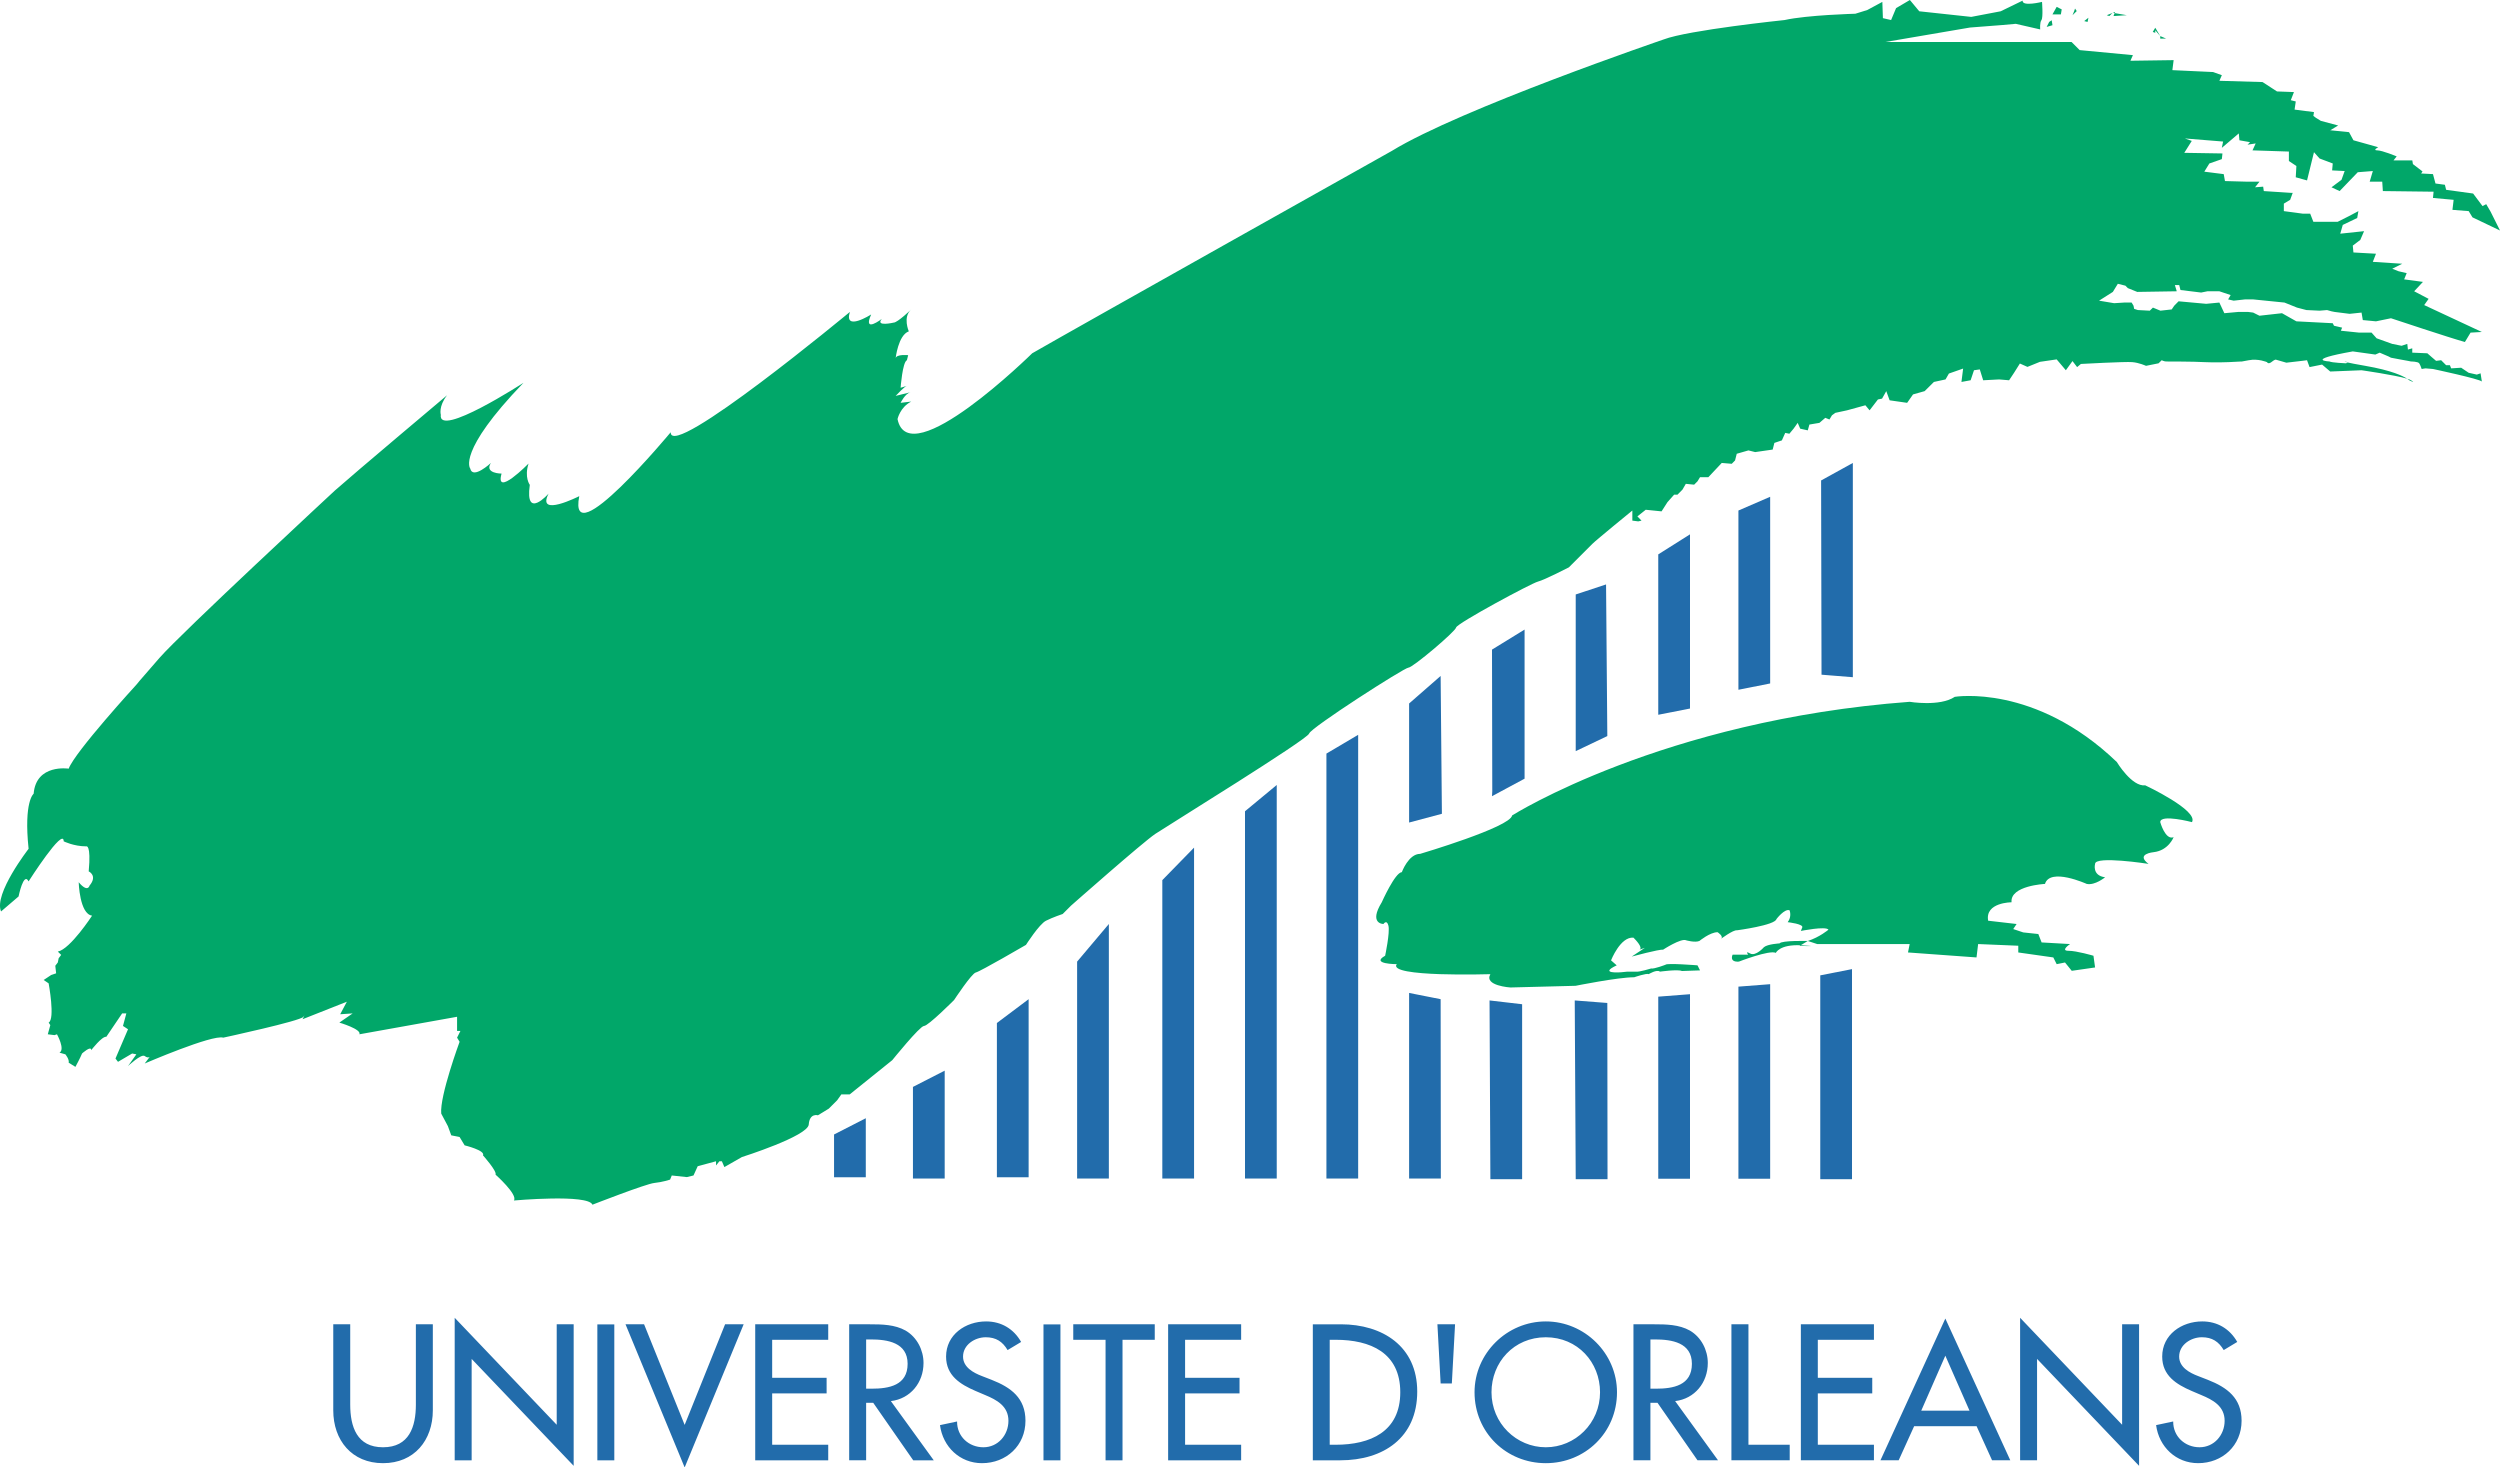 <svg xmlns="http://www.w3.org/2000/svg" width="600" height="352.188" viewBox="0 0 600 352.188"><path d="M444.682 162.531v-51.424l-7.616 4.204.1 46.616 7.516.604zm-.2 70.058l-7.619 1.496v48.92h7.618v-50.416zm-19.643-113.36l-7.618 3.296v43.017l7.618-1.513v-44.8zm0 116.976l-7.618.588v46.11h7.618v-46.698zm-19.238 2.405l-7.618.588v43.706h7.618V238.61zm0-110.368l-7.618 4.81v38.493l7.618-1.497v-41.806zm-19.793 154.763l-.05-42.293-7.82-.606.236 42.899h7.634zm-.353-142.739l-7.281 2.405v37.602l7.584-3.616-.303-36.39zM365.31 283.005v-41.99l-7.82-.909.202 42.899h7.618zm-19.558-43.202l-7.567-1.496v44.547h7.618l-.05-43.05zm0-77.574l-7.567 6.608v28.572l7.87-2.102-.303-33.078zm-19.793 14.126l-7.618 4.507v101.992h7.618v-106.5zM298.8 282.854h7.617v-94.459l-7.617 6.306v88.153zm-12.226-79.425l-7.618 7.803v71.622h7.618v-79.425zm-20.449 18.33l-7.618 9.03v52.065h7.618v-61.095zm-26.872 60.792h7.617v-42.748l-7.617 5.717v37.03zm-12.53-25.594l-7.617 3.9v21.997h7.618v-25.897zm-18.934 11.417l-7.618 3.902v10.275h7.618v-14.177zm158.108-81.493v-35.785l-7.819 4.81.067 33.986-.067 1.193 7.82-4.204zM99.81 337.086c0 5.332-1.597 10.26-7.887 10.26-6.272 0-7.87-4.928-7.87-10.26v-19.254h-4.07v20.65c0 7.181 4.456 12.68 11.94 12.68 7.5 0 11.956-5.499 11.956-12.68v-20.65h-4.07v19.254zm33.801 4.86l-24.485-25.678v34.205h4.07v-24.334l24.485 25.662v-33.969h-4.07v24.114zm9.754 8.527h4.07v-32.624h-4.07v32.624zm20.953-8.493l-9.737-24.148h-4.456l14.193 34.356 14.16-34.356h-4.457l-9.703 24.148zm16.934 8.493h17.523v-3.733h-13.453v-12.327h13.066v-3.733h-13.066v-9.131h13.453v-3.717h-17.523v32.64zm40.393-23.342c0-3.11-1.563-6.188-4.287-7.786-2.59-1.462-5.718-1.513-8.61-1.513h-4.945v32.64h4.07v-13.805h1.699l9.602 13.806h4.927l-10.291-14.21c4.708-.555 7.835-4.456 7.835-9.132zm-12.46 6.156h-1.312v-11.822h1.093c4.02 0 8.862.74 8.862 5.851 0 5.197-4.49 5.97-8.643 5.97zm28.823-2.12l-2.337-.908c-2.035-.773-4.54-2.119-4.54-4.674 0-2.86 2.858-4.642 5.447-4.642 2.473 0 4.037 1.043 5.247 3.077l3.246-1.95c-1.782-3.145-4.759-4.927-8.409-4.927-4.926 0-9.602 3.16-9.602 8.442 0 4.54 3.38 6.659 7.097 8.256l2.254.959c2.808 1.16 5.616 2.673 5.616 6.188 0 3.414-2.505 6.357-6.003 6.357-3.514 0-6.356-2.59-6.324-6.189l-4.102.875c.689 5.23 4.792 9.131 10.073 9.131 5.851 0 10.442-4.238 10.442-10.174 0-5.448-3.464-8.004-8.105-9.82zm12.428 19.306h4.07v-32.624h-4.07v32.624zm7.146-28.924h7.753v28.924h4.07v-28.924h7.736v-3.717h-19.559v3.717zm22.77 28.924h17.523v-3.733h-13.453v-12.327h13.066v-3.733h-13.066v-9.131h13.453v-3.717h-17.523v32.64zm41.47-32.64h-6.744v32.64h6.61c10.307 0 18.447-5.382 18.447-16.498 0-10.863-8.324-16.143-18.313-16.143zm-1.262 28.907h-1.429v-25.191h1.43c8.307 0 15.504 3.077 15.504 12.595 0 9.485-7.197 12.596-15.505 12.596zm25.191-14.715h2.691l.773-14.193h-4.237l.773 14.193zm25.242-14.882c-9.35 0-17.103 7.668-17.103 17 0 9.704 7.669 17.02 17.103 17.02 9.434 0 17.086-7.316 17.086-17.02 0-9.332-7.736-17-17.086-17zm0 30.202c-7.063 0-13.033-5.752-13.033-13.201 0-7.18 5.365-13.2 13.033-13.2 7.651 0 13.016 6.02 13.016 13.2 0 7.45-5.97 13.201-13.016 13.201zm38.88-20.214c0-3.11-1.564-6.188-4.288-7.786-2.59-1.462-5.718-1.513-8.61-1.513h-4.945v32.64h4.07v-13.805h1.699l9.602 13.806h4.927l-10.291-14.21c4.708-.555 7.836-4.456 7.836-9.132zm-12.478 6.156H396.1v-11.822h1.093c4.02 0 8.862.74 8.862 5.851 0 5.197-4.49 5.97-8.66 5.97zm22.231-15.455h-4.086v32.64h13.99v-3.732h-9.904v-28.908zm12.58 32.64h17.539v-3.732h-13.47v-12.327h13.066v-3.733h-13.067v-9.131h13.47v-3.717h-17.538v32.64zm19.103 0h4.372l3.716-8.189h14.984l3.716 8.19h4.372l-15.589-34.02-15.571 34.02zm9.787-11.906l5.784-13.2 5.803 13.2h-11.587zm48.213 3.38l-24.485-25.678v34.205h4.07v-24.334l24.484 25.662v-33.969h-4.07v24.114zm20.583-10.779l-2.337-.908c-2.052-.773-4.557-2.119-4.557-4.674 0-2.86 2.858-4.642 5.448-4.642 2.472 0 4.036 1.043 5.247 3.077l3.245-1.95c-1.783-3.145-4.76-4.927-8.392-4.927-4.943 0-9.618 3.16-9.618 8.442 0 4.54 3.38 6.659 7.096 8.256l2.253.959c2.809 1.16 5.634 2.673 5.634 6.188 0 3.414-2.523 6.357-6.02 6.357-3.498 0-6.357-2.59-6.323-6.189l-4.104.875c.69 5.23 4.794 9.131 10.09 9.131 5.836 0 10.427-4.238 10.427-10.174 0-5.448-3.464-8.004-8.09-9.82z" fill="#226cab"/><path d="M563.38 86.978c-.095-.216-1.398-.331 0 0zM536.098 72.16l2.707-.303h1.95l7.518.757 3.01 1.21 2.253.589 3.161.152 1.8-.152 1.06.303.756.151 3.599.454 2.858-.303.303 1.8 3.161.302 3.6-.74s14.445 4.81 17.741 5.701l1.362-2.253 2.708-.152-13.84-6.457 1.06-1.496-3.465-1.817 2.102-2.253-4.507-.606.606-1.496-1.951-.454-1.514-.605 2.405-1.195-7.063-.454.756-1.95-5.414-.303-.152-1.648 1.8-1.362.908-2.102-5.717.605.604-2.102 3.465-1.664.286-1.649-2.253 1.194-2.708 1.362h-5.852l-.757-1.95h-1.799l-4.524-.606v-1.8l1.514-.908.605-1.647-6.928-.455-.152-1.059-1.95.151 1.06-1.345h-2.86l-5.415-.151-.302-1.665-4.658-.588 1.21-1.968 2.994-1.043.15-1.362-9.164-.15 1.8-2.86-1.649-.588 9.166.74-.303 1.513 4.07-3.465.15 1.649 2.556.454-.604.605 1.95-.303-.757 1.665 8.728.286v2.27l1.8 1.195-.152 2.707 2.708.757 1.665-6.778 1.344 1.514 3.162 1.194-.151 1.665 3.01.15-.757 2.103-2.404 1.799 1.95.908 4.356-4.523 3.615-.286-.756 2.556h3.01l.15 2.253 12.176.152-.15 1.497 4.96.453-.287 2.405 3.902.303.908 1.497 6.609 3.16-2.253-4.505-1.06-1.817-.891.454-2.253-3.01-6.475-.891-.302-1.21-2.254-.303-.605-2.254-2.842-.151.336-.488-2.304-1.766-.151-.891h-4.507l.757-.959s-3.464-1.446-4.659-1.446c-1.21 0 .236-.756.236-.756l-5.953-1.665-1.059-1.951-4.507-.454 1.9-1.143-4.154-1.11-1.194-.74-.605-.455.152-.908-4.66-.605.287-1.95-1.194-.304.757-1.95-4.07-.152-3.464-2.253-10.36-.302.59-1.346-2.102-.756-9.771-.455.302-2.404-10.375.151.605-1.346-12.78-1.21-1.95-1.95h-44.665L472.8 6.608l7.819-.606 3.161-.285 5.869 1.345s-.15-1.648.303-2.253c.437-.606.134-4.356.134-4.356s-4.81 1.194-4.658-.302l-5.263 2.556-7.064 1.345-12.478-1.345L458.371 0l-3.313 1.951-1.193 2.859-1.968-.454-.134-3.902-3.615 1.95-2.86.892s-11.57.303-16.985 1.514c0 0-23.155 2.405-29.024 4.657 0 0-48.853 16.683-65.248 26.756 0 0-75.624 42.411-86.303 48.566 0 0-29.614 29.176-32.321 15.79 0 0 .605-2.859 3.296-4.203l-2.556.302s1.059-2.254 2.421-2.556l-3.615.892s2.253-2.405 2.707-2.405l-1.513.453s.453-6.154 1.513-6.609l.303-1.21s-2.859-.302-3.01.757c0 0 .605-5.566 3.161-6.475 0 0-1.514-3.447.589-5.263 0 0-3.296 3.161-4.205 3.161 0 0-4.506 1.06-2.858-.89 0 0-4.658 3.598-2.556-1.061 0 0-6.609 4.204-5.112-.605 0 0-43.151 35.786-43 28.874 0 0-24.804 29.917-21.946 15.337 0 0-10.375 5.263-7.365-.606 0 0-5.718 6.474-4.507-2.102 0 0-1.362-1.8-.303-5.112 0 0-8.123 8.274-6.474 2.405 0 0-4.204 0-2.556-2.556 0 0-4.356 4.053-4.962 1.345 0 0-3.295-3.901 12.781-20.583 0 0-20.6 13.369-19.843 7.668 0 0-.606-1.968 1.496-4.675 0 0-22.702 19.103-26.906 22.853 0 0-36.828 34.138-42.091 40.158-5.264 6.004-5.566 6.458-5.566 6.458s-14.732 16.093-16.245 20.147c0 0-7.82-1.212-8.408 6.02 0 0-2.405 1.799-1.212 13.217 0 0-8.424 10.83-6.609 15.034l4.204-3.599s1.212-6.02 2.405-3.616c0 0 8.425-13.217 8.425-9.618 0 0 2.405 1.21 5.415 1.21 0 0 1.194-.604.588 6.004 0 0 2.204 1.01.203 3.413 0 0-.404 1.8-2.606-.806 0 0 .2 7.618 3.211 8.02 0 0-5.213 8.022-8.223 8.628l.807.79-.605.808-.202 1.009-.606.79.202 1.816-1.193.403-1.8 1.195 1.194.807s1.597 8.61 0 9.417l.403.605-.605 2.203 1.614.202.59-.202s2.017 3.616.604 4.406l1.413.404s.992 1.21.79 2.001l1.615 1.01s1.194-2.203 1.597-3.212c0 0 2.203-2.002 2.203-.808 0 0 2.607-3.397 3.616-3.195l3.8-5.617h1.01l-.808 3.01 1.211.791-3.01 7.029.605.79 3.398-2 1.009.2-2.002 2.809s3.195-3.01 4.002-2.405c.808.606 1.211.202 1.211.202l-1.211 1.597s16.245-7.012 18.852-6.204c0 0 18.632-4.02 19.238-5.012.605-1.009-.203.59-.203.59l10.629-4.205-1.597 3.01 2.993-.202-3.196 2.203s5.398 1.598 4.81 2.808l23.442-4.204v3.397h.808l-.808 1.615.606.991s-4.81 13.034-4.407 17.238l1.598 3.01.807 2.203 2.002.403 1.21 2.002s5.012 1.21 4.406 2.405c0 0 3.414 3.817 3.01 4.623 0 0 5.416 4.81 4.407 6.206 0 0 17.842-1.597 18.85 1.009 0 0 12.832-5.01 14.833-5.213 2-.201 3.8-.807 3.8-.807l.404-.992 3.615.387 1.598-.387 1.01-2.22 4.405-1.194v1.009l.807-1.01h.588l.606 1.397 4.204-2.405s15.842-5.011 16.043-7.82c.202-2.809 2.203-2.203 2.203-2.203l2.606-1.597 2.002-2.001 1.009-1.413h2.001l10.224-8.223s6.626-8.206 7.618-8.206c1.01 0 7.215-6.222 7.215-6.222s4.22-6.408 5.213-6.61c1.009-.202 12.04-6.626 12.04-6.626s3.196-5.01 4.81-5.8c1.597-.809 4.002-1.615 4.002-1.615l2.002-2.002s17.253-15.236 20.246-17.236c3.01-2.002 36.492-22.653 36.896-24.065.386-1.396 22.853-15.824 23.846-15.824 1.008 0 11.233-8.627 11.435-9.636.202-.992 18.044-10.612 19.642-11.015 1.597-.404 7.416-3.414 7.416-3.414l5.616-5.616c.992-.993 9.62-8.022 9.62-8.022v2.421l1.412.185.79-.185-.991-1.008 2-1.598 3.8.386 1.413-2.202 1.598-1.8h.807l1.195-1.21.806-1.396 2.002.202.807-.807.605-.993h2.002l3.211-3.413 2.405.202.79-.808.404-1.597 2.808-.808 1.615.405 4.204-.606.403-1.598 1.195-.404.604-.2.808-1.801.993.202 1.009-1.211.991-1.395.606 1.395 1.816.404.386-1.395 2.405-.404 1.413-1.211.992.403.606-1.009.806-.588 2.81-.605 4.405-1.211 1.009 1.21 2.001-2.606.993-.202 1.009-1.799.807 2.203 4.204.605 1.412-2.017 2.792-.79 2.22-2.204 2.79-.606.808-1.412 3.414-1.194-.403 3.212 2.203-.404.806-2.405 1.396-.2.808 2.605 3.817-.202 2.405.202 1.194-1.8 1.396-2.22 1.815.809 2.994-1.212 4.02-.588 2.202 2.606 1.597-2.202 1.11 1.446.908-.757s10.679-.589 12.327-.437c1.648.135 3.296.891 3.296.891l3.01-.606.757-.74s.605.303 1.06.303c.454 0 6.608 0 9.165.152 2.556.135 5.869 0 5.869 0l2.993-.152s-.437.152 1.815-.303c2.254-.453 4.357.455 4.357.455s.302.588 1.059 0c.74-.605 1.043-.605 1.043-.605l2.555.74 3.767-.438 1.195-.152.604 1.649 3.01-.606 1.952 1.665 7.516-.303s8.005 1.138 10.946 2.032c-.975-.638-3.647-1.981-10.037-3.09-2.344-.403-3.63-.663-4.3-.822.03.066-.051.14-.358.215 0 0-3.464-.15-3.919-.437 0 0-6.306-.303 5.566-2.421l5.416.756 1.042-.453 2.119.907.589.303 2.404.455 1.666.302.739.151s1.665 0 1.967.437c.303.454.59 1.363.59 1.363l.908-.151 1.8.15s11.282 2.405 11.737 3.01l-.303-1.967-.908.303-1.951-.437-1.8-1.211-2.404.152-.302-.758h-.909l-1.193-1.194-1.211.152-1.06-.908-1.042-.908-3.616-.151v-1.043l-1.042.303-.152-1.362-1.362.453-2.254-.453-3.75-1.346-1.21-1.362h-3.011l-4.355-.454.303-.74-1.952-.454-.302-.606-8.728-.454-3.448-1.95-5.414.605-1.514-.757-1.193-.15h-2.405l-3.313.302-1.194-2.556-3.161.302-6.626-.605-1.043 1.059-.605.892-2.708.303-1.8-.74-.756.74-2.858-.152-.892-.286-.151-.757-.455-.756h-1.799l-2.405.151-3.615-.605 3.312-2.102 1.195-1.951 1.816.454.589.588 2.253.909 9.485-.152-.455-1.497h1.043l.303 1.194 4.96.606 1.514-.303h2.859l2.707.908-.605 1.043 1.346.303zm42.545 19.103c-.172-.116-.496-.242-.927-.373.353.232.49.373.49.373s1.8.891.437 0zM432.356 226.872c-.068-.004-.127-.003-.194-.006l-.26.157s5.718.152.454-.151zm82.502-38.393c-3.211.404-6.827-5.6-6.827-5.6-19.642-18.85-38.88-15.639-38.88-15.639-3.615 2.405-10.83 1.194-10.83 1.194-59.345 4.423-95.417 27.276-95.417 27.276-.403 2.809-22.063 9.215-22.063 9.215-2.808 0-4.406 4.407-4.406 4.407-1.598 0-4.81 7.214-4.81 7.214-3.212 5.213.404 5.213.404 5.213s.79-1.193 1.194.404c.404 1.614-.79 7.214-.79 7.214-3.615 2.018 2.791 2.018 2.791 2.018-2.405 3.195 22.467 2.405 22.467 2.405-1.614 2.792 4.81 3.195 4.81 3.195l15.639-.403s10.174-2.052 14.075-2.052c0 0 3.01-1.043 3.464-.74 0 0 1.951-1.211 2.708-.606 0 0 4.356-.605 5.263-.15l4.356-.152-.605-1.211s-7.366-.589-7.669-.151c0 0-2.707 1.059-3.464.908 0 0-2.993.907-3.598.756h-2.102l-1.514.151s-5.566.455-1.043-1.664l-1.362-1.194s2.246-5.737 5.383-5.45c.51.504 2.435 2.498 1.394 2.894l1.346-.455-3.161 2.102s6.625-1.799 7.516-1.647c0 0 4.372-2.858 5.566-2.254 0 0 2.102.606 3.161.152 0 0 2.557-2.102 4.356-2.102 0 0 1.665 1.043.757 1.647 0 0 3.01-2.253 3.901-2.102 0 0 9.182-1.21 9.485-2.706 0 0 1.95-2.557 3.145-2.102 0 0 .605 1.496-.455 2.858 0 0 4.07.437 3.464 1.346l-.301.756s6.02-1.211 6.625-.303c0 0-2.12 1.8-4.96 2.708l2.252.74h22.198l-.403 2.018 16.446 1.194.387-3.212 9.636.403v1.615l8.408 1.194.808 1.614 2-.403 1.615 2 5.6-.806-.387-2.809s-4.02-1.193-6.02-1.193c-2.002 0 .403-1.615.403-1.615l-6.827-.387-.79-2.018-3.617-.387-2.405-.806.808-1.212-6.827-.79c-.79-4.423 5.616-4.423 5.616-4.423-.403-4.003 8.021-4.406 8.021-4.406 1.212-4.002 10.023 0 10.023 0 2.002.403 4.406-1.597 4.406-1.597-3.195-.404-2.404-3.213-2.404-3.213 0-2 12.83 0 12.83 0-3.211-2.405 1.212-2.808 1.212-2.808 3.598-.403 4.808-3.599 4.808-3.599-2 .79-3.211-3.614-3.211-3.614 0-2.002 7.618 0 7.618 0 1.614-2.81-11.217-8.83-11.217-8.83zm-87.765 37.938s-2.858.152-3.75.909c0 0-1.95 2.252-3.313 1.513-1.345-.757-.454.286-.454.286h-3.75s-.908 1.816 1.497 1.665c0 0 7.365-2.859 8.878-2.102 0 0 .877-2.06 5.96-1.822l1.71-1.037s-6.324-.152-6.778.588zm67.72-224.163l-1.21-.606-1.01 1.8h2.019l.2-1.194zm3.195-.202l-.201.605-.405.992 1.01-.992-.404-.605zm3.211 2.202l-1.008.808.807.201.201-1.009zm-8.811.606l-.606.403-.604 1.195 1.395-.404-.185-1.194zm15.22-2.001l-.536.211.424.073.111-.284zm-.59.202l-.052.05.106-.041-.054-.01zm3.398.588l-2.92-.506-.276.708 3.196-.202zm-3.45-.537l-1.36.537.605.202.755-.74zm12.883 6.154l-1.412-.605v.605h1.412zm-2.606-2.001l1.194 1.396-1.194-2.002-.605 1.01.605.201v-.605z" fill="#01a769"/></svg>